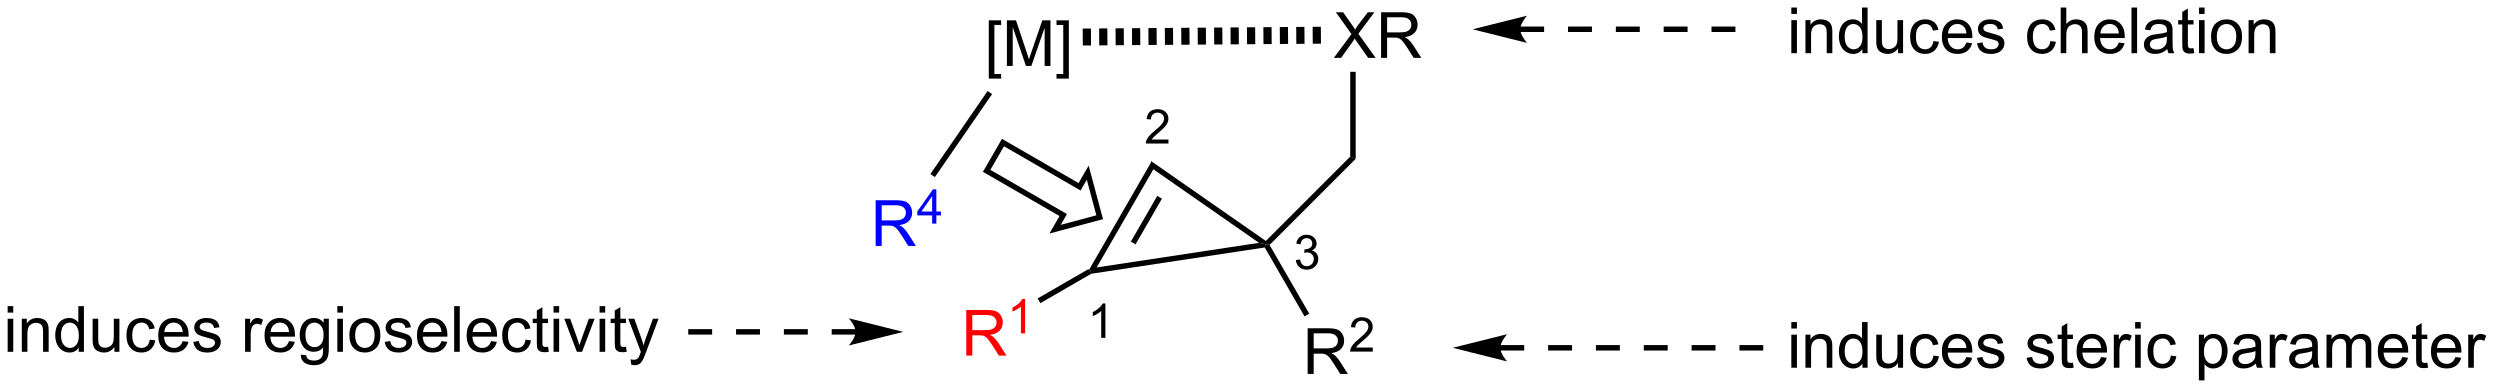 <?xml version="1.0" encoding="UTF-8"?>
<!DOCTYPE svg PUBLIC '-//W3C//DTD SVG 1.0//EN'
          'http://www.w3.org/TR/2001/REC-SVG-20010904/DTD/svg10.dtd'>
<svg stroke-dasharray="none" shape-rendering="auto" xmlns="http://www.w3.org/2000/svg" font-family="'Dialog'" text-rendering="auto" width="430" fill-opacity="1" color-interpolation="auto" color-rendering="auto" preserveAspectRatio="xMidYMid meet" font-size="12px" viewBox="0 0 430 67" fill="black" xmlns:xlink="http://www.w3.org/1999/xlink" stroke="black" image-rendering="auto" stroke-miterlimit="10" stroke-linecap="square" stroke-linejoin="miter" font-style="normal" stroke-width="1" height="67" stroke-dashoffset="0" font-weight="normal" stroke-opacity="1"
><!--Generated by the Batik Graphics2D SVG Generator--><defs id="genericDefs"
  /><g
  ><defs id="defs1"
    ><clipPath clipPathUnits="userSpaceOnUse" id="clipPath1"
      ><path d="M1.731 2.7 L323.567 2.7 L323.567 52.816 L1.731 52.816 L1.731 2.7 Z"
      /></clipPath
      ><clipPath clipPathUnits="userSpaceOnUse" id="clipPath2"
      ><path d="M33.795 81.713 L33.795 130.435 L346.683 130.435 L346.683 81.713 Z"
      /></clipPath
    ></defs
    ><g transform="scale(1.333,1.333) translate(-1.731,-2.7) matrix(1.029,0,0,1.029,-33.031,-81.35)"
    ><path d="M171.25 115.312 L170.6 115.756 L170.35 115.506 L178.189 101.928 L178.409 102.913 ZM176.176 112.323 L179.487 106.59 L178.895 106.248 L175.585 111.982 Z" stroke="none" clip-path="url(#clipPath2)"
    /></g
    ><g transform="matrix(1.371,0,0,1.371,-46.349,-112.066)"
    ><path d="M170.714 116.084 L170.6 115.756 L171.25 115.312 L191.756 112.205 L192.654 112.415 L192.475 112.787 Z" stroke="none" clip-path="url(#clipPath2)"
    /></g
    ><g transform="matrix(1.371,0,0,1.371,-46.349,-112.066)"
    ><path d="M178.409 102.913 L178.189 101.928 L192.615 111.971 L192.654 112.415 L191.756 112.205 Z" stroke="none" clip-path="url(#clipPath2)"
    /></g
    ><g transform="matrix(1.371,0,0,1.371,-46.349,-112.066)"
    ><path d="M197.859 128.65 L197.859 122.924 L200.398 122.924 Q201.164 122.924 201.562 123.077 Q201.96 123.231 202.197 123.622 Q202.437 124.012 202.437 124.486 Q202.437 125.096 202.041 125.515 Q201.648 125.931 200.822 126.043 Q201.125 126.189 201.281 126.33 Q201.612 126.635 201.908 127.09 L202.906 128.65 L201.953 128.65 L201.195 127.457 Q200.862 126.942 200.645 126.668 Q200.432 126.395 200.263 126.286 Q200.093 126.176 199.916 126.135 Q199.789 126.106 199.494 126.106 L198.617 126.106 L198.617 128.65 L197.859 128.65 ZM198.617 125.45 L200.244 125.45 Q200.765 125.45 201.057 125.343 Q201.351 125.236 201.502 124.999 Q201.656 124.762 201.656 124.486 Q201.656 124.08 201.359 123.82 Q201.065 123.556 200.429 123.556 L198.617 123.556 L198.617 125.45 Z" stroke="none" clip-path="url(#clipPath2)"
    /></g
    ><g transform="matrix(1.371,0,0,1.371,-46.349,-112.066)"
    ><path d="M206.028 125.342 L206.028 125.85 L203.188 125.85 Q203.182 125.659 203.25 125.483 Q203.358 125.194 203.596 124.913 Q203.836 124.631 204.287 124.262 Q204.987 123.688 205.233 123.352 Q205.479 123.016 205.479 122.717 Q205.479 122.405 205.254 122.19 Q205.031 121.973 204.67 121.973 Q204.289 121.973 204.061 122.202 Q203.832 122.43 203.83 122.835 L203.287 122.78 Q203.344 122.172 203.707 121.856 Q204.071 121.538 204.682 121.538 Q205.301 121.538 205.66 121.881 Q206.022 122.223 206.022 122.729 Q206.022 122.987 205.916 123.237 Q205.811 123.485 205.565 123.76 Q205.321 124.036 204.752 124.516 Q204.278 124.915 204.143 125.057 Q204.008 125.2 203.92 125.342 L206.028 125.342 Z" stroke="none" clip-path="url(#clipPath2)"
    /></g
    ><g transform="matrix(1.371,0,0,1.371,-46.349,-112.066)"
    ><path d="M192.475 112.787 L192.654 112.415 L193.081 112.471 L198.058 121.092 L197.467 121.433 Z" stroke="none" clip-path="url(#clipPath2)"
    /></g
    ><g transform="matrix(1.371,0,0,1.371,-46.349,-112.066)"
    ><path d="M193.081 112.471 L192.654 112.415 L192.615 111.971 L203.202 101.385 L203.884 101.668 Z" stroke="none" clip-path="url(#clipPath2)"
    /></g
    ><g transform="matrix(1.371,0,0,1.371,-46.349,-112.066)"
    ><path d="M201.142 89.003 L203.355 86.018 L201.402 83.276 L202.306 83.276 L203.345 84.745 Q203.668 85.201 203.806 85.448 Q203.996 85.135 204.259 84.794 L205.41 83.276 L206.236 83.276 L204.223 85.974 L206.392 89.003 L205.454 89.003 L204.012 86.958 Q203.892 86.784 203.762 86.576 Q203.571 86.888 203.488 87.005 L202.051 89.003 L201.142 89.003 ZM207.071 89.003 L207.071 83.276 L209.611 83.276 Q210.376 83.276 210.775 83.43 Q211.173 83.583 211.41 83.974 Q211.65 84.365 211.65 84.838 Q211.65 85.448 211.254 85.867 Q210.861 86.284 210.035 86.396 Q210.337 86.542 210.493 86.682 Q210.824 86.987 211.121 87.443 L212.118 89.003 L211.165 89.003 L210.407 87.81 Q210.074 87.294 209.858 87.021 Q209.644 86.747 209.475 86.638 Q209.306 86.529 209.129 86.487 Q209.001 86.458 208.707 86.458 L207.829 86.458 L207.829 89.003 L207.071 89.003 ZM207.829 85.802 L209.457 85.802 Q209.978 85.802 210.269 85.695 Q210.564 85.588 210.715 85.352 Q210.868 85.115 210.868 84.838 Q210.868 84.432 210.571 84.172 Q210.277 83.909 209.642 83.909 L207.829 83.909 L207.829 85.802 Z" stroke="none" clip-path="url(#clipPath2)"
    /></g
    ><g transform="matrix(1.371,0,0,1.371,-46.349,-112.066)"
    ><path d="M203.884 101.668 L203.202 101.385 L203.202 90.747 L203.884 90.747 Z" stroke="none" clip-path="url(#clipPath2)"
    /></g
    ><g fill="red" transform="matrix(1.371,0,0,1.371,-46.349,-112.066)" stroke="red"
    ><path d="M155.031 126.356 L155.031 120.629 L157.57 120.629 Q158.335 120.629 158.734 120.783 Q159.132 120.936 159.369 121.327 Q159.609 121.718 159.609 122.192 Q159.609 122.801 159.213 123.22 Q158.82 123.637 157.994 123.749 Q158.296 123.895 158.453 124.035 Q158.783 124.34 159.08 124.796 L160.078 126.356 L159.125 126.356 L158.367 125.163 Q158.033 124.647 157.817 124.374 Q157.604 124.1 157.435 123.991 Q157.265 123.882 157.088 123.84 Q156.96 123.811 156.666 123.811 L155.789 123.811 L155.789 126.356 L155.031 126.356 ZM155.789 123.155 L157.416 123.155 Q157.937 123.155 158.229 123.048 Q158.523 122.942 158.674 122.705 Q158.828 122.468 158.828 122.192 Q158.828 121.785 158.531 121.525 Q158.237 121.262 157.601 121.262 L155.789 121.262 L155.789 123.155 Z" stroke="none" clip-path="url(#clipPath2)"
    /></g
    ><g fill="red" transform="matrix(1.371,0,0,1.371,-46.349,-112.066)" stroke="red"
    ><path d="M162.414 123.556 L161.887 123.556 L161.887 120.194 Q161.696 120.376 161.387 120.558 Q161.078 120.739 160.832 120.831 L160.832 120.321 Q161.274 120.112 161.604 119.817 Q161.936 119.52 162.075 119.243 L162.414 119.243 L162.414 123.556 Z" stroke="none" clip-path="url(#clipPath2)"
    /></g
    ><g transform="matrix(1.371,0,0,1.371,-46.349,-112.066)"
    ><path d="M170.35 115.506 L170.6 115.756 L170.714 116.084 L164.328 119.772 L163.986 119.18 Z" stroke="none" clip-path="url(#clipPath2)"
    /></g
    ><g transform="matrix(1.371,0,0,1.371,-46.349,-112.066)"
    ><path d="M157.855 91.605 L157.855 84.287 L159.405 84.287 L159.405 84.868 L158.558 84.868 L158.558 91.021 L159.405 91.021 L159.405 91.605 L157.855 91.605 ZM160.127 90.013 L160.127 84.287 L161.268 84.287 L162.625 88.342 Q162.812 88.907 162.898 89.188 Q162.995 88.876 163.203 88.271 L164.573 84.287 L165.594 84.287 L165.594 90.013 L164.862 90.013 L164.862 85.219 L163.198 90.013 L162.515 90.013 L160.859 85.138 L160.859 90.013 L160.127 90.013 ZM167.901 91.605 L166.351 91.605 L166.351 91.021 L167.198 91.021 L167.198 84.868 L166.351 84.868 L166.351 84.287 L167.901 84.287 L167.901 91.605 Z" stroke="none" clip-path="url(#clipPath2)"
    /></g
    ><g transform="matrix(1.371,0,0,1.371,-46.349,-112.066)"
    ><path d="M199.53 87.22 L198.5 87.228 L198.483 85.104 L199.514 85.096 ZM197.47 87.236 L196.439 87.244 L196.423 85.12 L197.453 85.112 ZM195.409 87.252 L194.379 87.26 L194.363 85.136 L195.393 85.128 ZM193.349 87.267 L192.318 87.275 L192.302 85.151 L193.332 85.144 ZM191.288 87.283 L190.258 87.291 L190.242 85.167 L191.272 85.159 ZM189.228 87.299 L188.197 87.307 L188.181 85.183 L189.212 85.175 ZM187.167 87.315 L186.137 87.323 L186.121 85.199 L187.151 85.191 ZM185.107 87.33 L184.077 87.338 L184.06 85.214 L185.091 85.207 ZM183.047 87.346 L182.016 87.354 L182 85.23 L183.03 85.222 ZM180.986 87.362 L179.956 87.37 L179.94 85.246 L180.97 85.238 ZM178.926 87.378 L177.895 87.385 L177.879 85.262 L178.909 85.254 ZM176.865 87.393 L175.835 87.401 L175.819 85.277 L176.849 85.269 ZM174.805 87.409 L173.774 87.417 L173.758 85.293 L174.788 85.285 ZM172.744 87.425 L171.714 87.433 L171.698 85.309 L172.728 85.301 ZM170.684 87.441 L169.654 87.448 L169.637 85.325 L170.668 85.317 Z" stroke="none" clip-path="url(#clipPath2)"
    /></g
    ><g fill="blue" transform="matrix(1.371,0,0,1.371,-46.349,-112.066)" stroke="blue"
    ><path d="M143.663 112.59 L143.663 106.864 L146.202 106.864 Q146.967 106.864 147.366 107.017 Q147.764 107.171 148.001 107.561 Q148.241 107.952 148.241 108.426 Q148.241 109.035 147.845 109.455 Q147.452 109.871 146.626 109.983 Q146.928 110.129 147.084 110.27 Q147.415 110.575 147.712 111.03 L148.709 112.59 L147.756 112.59 L146.999 111.397 Q146.665 110.882 146.449 110.608 Q146.236 110.335 146.066 110.225 Q145.897 110.116 145.72 110.075 Q145.592 110.046 145.298 110.046 L144.42 110.046 L144.42 112.59 L143.663 112.59 ZM144.42 109.39 L146.048 109.39 Q146.569 109.39 146.861 109.283 Q147.155 109.176 147.306 108.939 Q147.459 108.702 147.459 108.426 Q147.459 108.02 147.163 107.759 Q146.868 107.496 146.233 107.496 L144.42 107.496 L144.42 109.39 Z" stroke="none" clip-path="url(#clipPath2)"
    /></g
    ><g fill="blue" transform="matrix(1.371,0,0,1.371,-46.349,-112.066)" stroke="blue"
    ><path d="M150.749 109.79 L150.749 108.761 L148.886 108.761 L148.886 108.278 L150.847 105.495 L151.277 105.495 L151.277 108.278 L151.857 108.278 L151.857 108.761 L151.277 108.761 L151.277 109.79 L150.749 109.79 ZM150.749 108.278 L150.749 106.341 L149.405 108.278 L150.749 108.278 Z" stroke="none" clip-path="url(#clipPath2)"
    /></g
    ><g transform="matrix(1.371,0,0,1.371,-46.349,-112.066)"
    ><path d="M157.709 93.158 L158.271 93.546 L151.092 103.958 L150.53 103.57 Z" stroke="none" clip-path="url(#clipPath2)"
    /></g
    ><g stroke-linecap="butt" stroke-width="0.683" transform="matrix(1.371,0,0,1.371,-46.349,-112.066)"
    ><path fill="none" d="M159.636 99.625 L157.588 103.172 L167.196 108.72 L166.172 110.494 L171.768 108.994 L170.269 103.399 L169.244 105.173 Z" clip-path="url(#clipPath2)"
    /></g
    ><g transform="matrix(1.371,0,0,1.371,-46.349,-112.066)"
    ><path d="M230.525 85.756 L233.525 85.756 L233.525 85.073 L230.525 85.073 L230.525 85.756 ZM236.525 85.756 L239.525 85.756 L239.525 85.073 L236.525 85.073 L236.525 85.756 ZM242.525 85.756 L245.525 85.756 L245.525 85.073 L242.525 85.073 L242.525 85.756 ZM248.525 85.756 L251.525 85.756 L251.525 85.073 L248.525 85.073 L248.525 85.756 ZM224.525 85.756 L227.525 85.756 L227.525 85.073 L224.525 85.073 L224.525 85.756 ZM218.552 85.415 L225.378 87.121 C225.378 87.121 224.525 86.161 224.525 85.415 C224.525 84.668 225.378 83.708 225.378 83.708 Z" stroke="none" clip-path="url(#clipPath2)"
    /></g
    ><g transform="matrix(1.371,0,0,1.371,-46.349,-112.066)"
    ><path d="M228.028 125.716 L231.028 125.716 L231.028 125.033 L228.028 125.033 L228.028 125.716 ZM234.028 125.716 L237.028 125.716 L237.028 125.033 L234.028 125.033 L234.028 125.716 ZM240.028 125.716 L243.028 125.716 L243.028 125.033 L240.028 125.033 L240.028 125.716 ZM246.028 125.716 L249.028 125.716 L249.028 125.033 L246.028 125.033 L246.028 125.716 ZM252.028 125.716 L255.015 125.716 L255.015 125.033 L252.028 125.033 L252.028 125.716 ZM222.028 125.716 L225.028 125.716 L225.028 125.033 L222.028 125.033 L222.028 125.716 ZM216.054 125.374 L222.881 127.081 C222.881 127.081 222.028 126.121 222.028 125.374 C222.028 124.628 222.881 123.668 222.881 123.668 Z" stroke="none" clip-path="url(#clipPath2)"
    /></g
    ><g transform="matrix(1.371,0,0,1.371,-46.349,-112.066)"
    ><path d="M135.149 123.035 L132.149 123.035 L132.149 123.718 L135.149 123.718 L135.149 123.035 ZM129.149 123.035 L126.149 123.035 L126.149 123.718 L129.149 123.718 L129.149 123.035 ZM123.149 123.035 L120.149 123.035 L120.149 123.718 L123.149 123.718 L123.149 123.035 ZM141.149 123.035 L138.149 123.035 L138.149 123.718 L141.149 123.718 L141.149 123.035 ZM147.123 123.376 L140.296 121.67 C140.296 121.67 141.149 122.63 141.149 123.376 C141.149 124.123 140.296 125.083 140.296 125.083 Z" stroke="none" clip-path="url(#clipPath2)"
    /></g
    ><g transform="matrix(1.371,0,0,1.371,-46.349,-112.066)"
    ><path d="M258.539 83.492 L258.539 82.685 L259.242 82.685 L259.242 83.492 L258.539 83.492 ZM258.539 88.412 L258.539 84.263 L259.242 84.263 L259.242 88.412 L258.539 88.412 ZM260.313 88.412 L260.313 84.263 L260.946 84.263 L260.946 84.852 Q261.402 84.169 262.267 84.169 Q262.642 84.169 262.954 84.305 Q263.269 84.438 263.425 84.656 Q263.582 84.875 263.644 85.177 Q263.683 85.372 263.683 85.859 L263.683 88.412 L262.98 88.412 L262.98 85.888 Q262.98 85.458 262.897 85.245 Q262.816 85.031 262.608 84.906 Q262.399 84.779 262.118 84.779 Q261.668 84.779 261.342 85.065 Q261.017 85.349 261.017 86.146 L261.017 88.412 L260.313 88.412 ZM267.453 88.412 L267.453 87.888 Q267.06 88.505 266.294 88.505 Q265.797 88.505 265.38 88.232 Q264.966 87.958 264.737 87.469 Q264.507 86.977 264.507 86.341 Q264.507 85.719 264.713 85.214 Q264.922 84.708 265.336 84.44 Q265.75 84.169 266.263 84.169 Q266.638 84.169 266.929 84.328 Q267.224 84.484 267.406 84.74 L267.406 82.685 L268.106 82.685 L268.106 88.412 L267.453 88.412 ZM265.231 86.341 Q265.231 87.138 265.567 87.534 Q265.903 87.927 266.359 87.927 Q266.82 87.927 267.143 87.549 Q267.466 87.172 267.466 86.398 Q267.466 85.547 267.138 85.148 Q266.81 84.75 266.328 84.75 Q265.859 84.75 265.544 85.133 Q265.231 85.516 265.231 86.341 ZM271.931 88.412 L271.931 87.802 Q271.446 88.505 270.613 88.505 Q270.246 88.505 269.928 88.365 Q269.61 88.224 269.454 88.01 Q269.3 87.797 269.238 87.49 Q269.196 87.281 269.196 86.833 L269.196 84.263 L269.899 84.263 L269.899 86.562 Q269.899 87.115 269.941 87.305 Q270.009 87.583 270.222 87.742 Q270.438 87.898 270.754 87.898 Q271.071 87.898 271.347 87.737 Q271.626 87.576 271.741 87.297 Q271.855 87.016 271.855 86.484 L271.855 84.263 L272.558 84.263 L272.558 88.412 L271.931 88.412 ZM276.367 86.891 L277.06 86.982 Q276.945 87.695 276.479 88.102 Q276.013 88.505 275.333 88.505 Q274.481 88.505 273.963 87.948 Q273.445 87.391 273.445 86.352 Q273.445 85.68 273.666 85.177 Q273.89 84.672 274.346 84.422 Q274.802 84.169 275.336 84.169 Q276.013 84.169 276.442 84.51 Q276.872 84.852 276.992 85.482 L276.31 85.586 Q276.211 85.169 275.963 84.958 Q275.716 84.747 275.364 84.747 Q274.833 84.747 274.5 85.128 Q274.169 85.508 274.169 86.333 Q274.169 87.169 274.489 87.549 Q274.81 87.927 275.325 87.927 Q275.739 87.927 276.015 87.674 Q276.294 87.419 276.367 86.891 ZM280.5 87.076 L281.226 87.164 Q281.054 87.802 280.588 88.154 Q280.125 88.505 279.403 88.505 Q278.492 88.505 277.958 87.945 Q277.427 87.383 277.427 86.372 Q277.427 85.326 277.966 84.747 Q278.505 84.169 279.364 84.169 Q280.195 84.169 280.721 84.737 Q281.25 85.302 281.25 86.328 Q281.25 86.391 281.247 86.516 L278.153 86.516 Q278.192 87.201 278.539 87.565 Q278.888 87.927 279.406 87.927 Q279.794 87.927 280.067 87.724 Q280.341 87.521 280.5 87.076 ZM278.192 85.938 L280.507 85.938 Q280.461 85.414 280.242 85.154 Q279.906 84.747 279.372 84.747 Q278.888 84.747 278.557 85.073 Q278.226 85.396 278.192 85.938 ZM281.829 87.172 L282.524 87.062 Q282.582 87.482 282.85 87.706 Q283.118 87.927 283.597 87.927 Q284.082 87.927 284.316 87.729 Q284.55 87.531 284.55 87.266 Q284.55 87.029 284.345 86.891 Q284.199 86.797 283.626 86.654 Q282.853 86.458 282.553 86.315 Q282.254 86.172 282.1 85.922 Q281.946 85.669 281.946 85.365 Q281.946 85.086 282.071 84.852 Q282.199 84.615 282.418 84.458 Q282.582 84.336 282.866 84.253 Q283.149 84.169 283.472 84.169 Q283.962 84.169 284.329 84.31 Q284.699 84.451 284.873 84.69 Q285.05 84.93 285.118 85.333 L284.431 85.427 Q284.384 85.107 284.157 84.927 Q283.933 84.747 283.524 84.747 Q283.04 84.747 282.832 84.909 Q282.626 85.068 282.626 85.281 Q282.626 85.419 282.712 85.529 Q282.798 85.641 282.98 85.716 Q283.087 85.755 283.603 85.896 Q284.347 86.094 284.642 86.221 Q284.938 86.349 285.105 86.591 Q285.274 86.833 285.274 87.193 Q285.274 87.544 285.069 87.854 Q284.863 88.164 284.475 88.336 Q284.089 88.505 283.603 88.505 Q282.793 88.505 282.368 88.169 Q281.946 87.833 281.829 87.172 ZM291.039 86.891 L291.731 86.982 Q291.617 87.695 291.151 88.102 Q290.685 88.505 290.005 88.505 Q289.153 88.505 288.635 87.948 Q288.117 87.391 288.117 86.352 Q288.117 85.68 288.338 85.177 Q288.562 84.672 289.018 84.422 Q289.474 84.169 290.007 84.169 Q290.685 84.169 291.114 84.51 Q291.544 84.852 291.664 85.482 L290.981 85.586 Q290.882 85.169 290.635 84.958 Q290.388 84.747 290.036 84.747 Q289.505 84.747 289.172 85.128 Q288.841 85.508 288.841 86.333 Q288.841 87.169 289.161 87.549 Q289.481 87.927 289.997 87.927 Q290.411 87.927 290.687 87.674 Q290.966 87.419 291.039 86.891 ZM292.333 88.412 L292.333 82.685 L293.036 82.685 L293.036 84.74 Q293.528 84.169 294.278 84.169 Q294.739 84.169 295.078 84.352 Q295.419 84.531 295.565 84.852 Q295.711 85.172 295.711 85.781 L295.711 88.412 L295.007 88.412 L295.007 85.781 Q295.007 85.255 294.778 85.016 Q294.552 84.773 294.132 84.773 Q293.82 84.773 293.544 84.938 Q293.271 85.099 293.153 85.378 Q293.036 85.654 293.036 86.141 L293.036 88.412 L292.333 88.412 ZM299.621 87.076 L300.347 87.164 Q300.175 87.802 299.709 88.154 Q299.246 88.505 298.524 88.505 Q297.613 88.505 297.079 87.945 Q296.548 87.383 296.548 86.372 Q296.548 85.326 297.087 84.747 Q297.626 84.169 298.485 84.169 Q299.316 84.169 299.842 84.737 Q300.371 85.302 300.371 86.328 Q300.371 86.391 300.368 86.516 L297.274 86.516 Q297.313 87.201 297.66 87.565 Q298.009 87.927 298.527 87.927 Q298.915 87.927 299.188 87.724 Q299.462 87.521 299.621 87.076 ZM297.313 85.938 L299.629 85.938 Q299.582 85.414 299.363 85.154 Q299.027 84.747 298.493 84.747 Q298.009 84.747 297.678 85.073 Q297.347 85.396 297.313 85.938 ZM301.216 88.412 L301.216 82.685 L301.919 82.685 L301.919 88.412 L301.216 88.412 ZM305.714 87.898 Q305.324 88.232 304.962 88.37 Q304.603 88.505 304.188 88.505 Q303.504 88.505 303.136 88.172 Q302.769 87.836 302.769 87.318 Q302.769 87.013 302.907 86.76 Q303.048 86.508 303.272 86.357 Q303.496 86.203 303.777 86.125 Q303.985 86.07 304.402 86.021 Q305.254 85.919 305.657 85.779 Q305.66 85.633 305.66 85.594 Q305.66 85.164 305.462 84.99 Q305.191 84.75 304.66 84.75 Q304.165 84.75 303.928 84.924 Q303.691 85.099 303.579 85.539 L302.892 85.445 Q302.985 85.005 303.199 84.734 Q303.415 84.461 303.821 84.315 Q304.228 84.169 304.761 84.169 Q305.293 84.169 305.623 84.294 Q305.957 84.419 306.113 84.609 Q306.269 84.797 306.332 85.086 Q306.368 85.266 306.368 85.734 L306.368 86.672 Q306.368 87.654 306.412 87.914 Q306.457 88.172 306.589 88.412 L305.855 88.412 Q305.746 88.193 305.714 87.898 ZM305.657 86.328 Q305.274 86.484 304.509 86.594 Q304.074 86.656 303.894 86.734 Q303.714 86.812 303.616 86.964 Q303.519 87.115 303.519 87.297 Q303.519 87.578 303.733 87.766 Q303.946 87.953 304.355 87.953 Q304.761 87.953 305.077 87.776 Q305.394 87.599 305.543 87.289 Q305.657 87.052 305.657 86.586 L305.657 86.328 ZM308.992 87.781 L309.093 88.404 Q308.797 88.466 308.562 88.466 Q308.179 88.466 307.968 88.346 Q307.757 88.224 307.672 88.026 Q307.586 87.828 307.586 87.195 L307.586 84.81 L307.07 84.81 L307.07 84.263 L307.586 84.263 L307.586 83.234 L308.286 82.812 L308.286 84.263 L308.992 84.263 L308.992 84.81 L308.286 84.81 L308.286 87.234 Q308.286 87.537 308.323 87.622 Q308.359 87.708 308.442 87.76 Q308.528 87.81 308.685 87.81 Q308.802 87.81 308.992 87.781 ZM309.683 83.492 L309.683 82.685 L310.386 82.685 L310.386 83.492 L309.683 83.492 ZM309.683 88.412 L309.683 84.263 L310.386 84.263 L310.386 88.412 L309.683 88.412 ZM311.195 86.336 Q311.195 85.185 311.836 84.63 Q312.372 84.169 313.14 84.169 Q313.997 84.169 314.539 84.729 Q315.083 85.289 315.083 86.279 Q315.083 87.078 314.841 87.539 Q314.601 87.997 314.143 88.253 Q313.685 88.505 313.14 88.505 Q312.271 88.505 311.731 87.948 Q311.195 87.388 311.195 86.336 ZM311.919 86.336 Q311.919 87.133 312.265 87.531 Q312.614 87.927 313.14 87.927 Q313.664 87.927 314.01 87.529 Q314.359 87.13 314.359 86.312 Q314.359 85.544 314.01 85.148 Q313.661 84.75 313.14 84.75 Q312.614 84.75 312.265 85.146 Q311.919 85.539 311.919 86.336 ZM315.907 88.412 L315.907 84.263 L316.54 84.263 L316.54 84.852 Q316.996 84.169 317.86 84.169 Q318.235 84.169 318.548 84.305 Q318.863 84.438 319.019 84.656 Q319.175 84.875 319.238 85.177 Q319.277 85.372 319.277 85.859 L319.277 88.412 L318.574 88.412 L318.574 85.888 Q318.574 85.458 318.491 85.245 Q318.41 85.031 318.202 84.906 Q317.993 84.779 317.712 84.779 Q317.261 84.779 316.936 85.065 Q316.61 85.349 316.61 86.146 L316.61 88.412 L315.907 88.412 Z" stroke="none" clip-path="url(#clipPath2)"
    /></g
    ><g transform="matrix(1.371,0,0,1.371,-46.349,-112.066)"
    ><path d="M258.539 122.953 L258.539 122.145 L259.242 122.145 L259.242 122.953 L258.539 122.953 ZM258.539 127.872 L258.539 123.724 L259.242 123.724 L259.242 127.872 L258.539 127.872 ZM260.313 127.872 L260.313 123.724 L260.946 123.724 L260.946 124.312 Q261.402 123.63 262.267 123.63 Q262.642 123.63 262.954 123.765 Q263.269 123.898 263.425 124.117 Q263.582 124.335 263.644 124.638 Q263.683 124.833 263.683 125.32 L263.683 127.872 L262.98 127.872 L262.98 125.349 Q262.98 124.919 262.897 124.705 Q262.816 124.492 262.608 124.367 Q262.399 124.239 262.118 124.239 Q261.668 124.239 261.342 124.526 Q261.017 124.809 261.017 125.606 L261.017 127.872 L260.313 127.872 ZM267.453 127.872 L267.453 127.349 Q267.06 127.966 266.294 127.966 Q265.797 127.966 265.38 127.692 Q264.966 127.419 264.737 126.929 Q264.507 126.437 264.507 125.802 Q264.507 125.179 264.713 124.674 Q264.922 124.169 265.336 123.901 Q265.75 123.63 266.263 123.63 Q266.638 123.63 266.929 123.789 Q267.224 123.945 267.406 124.2 L267.406 122.145 L268.106 122.145 L268.106 127.872 L267.453 127.872 ZM265.231 125.802 Q265.231 126.599 265.567 126.994 Q265.903 127.388 266.359 127.388 Q266.82 127.388 267.143 127.01 Q267.466 126.632 267.466 125.859 Q267.466 125.007 267.138 124.609 Q266.81 124.21 266.328 124.21 Q265.859 124.21 265.544 124.593 Q265.231 124.976 265.231 125.802 ZM271.931 127.872 L271.931 127.263 Q271.446 127.966 270.613 127.966 Q270.246 127.966 269.928 127.825 Q269.61 127.684 269.454 127.471 Q269.3 127.257 269.238 126.95 Q269.196 126.742 269.196 126.294 L269.196 123.724 L269.899 123.724 L269.899 126.023 Q269.899 126.575 269.941 126.765 Q270.009 127.044 270.222 127.203 Q270.438 127.359 270.754 127.359 Q271.071 127.359 271.347 127.198 Q271.626 127.036 271.741 126.757 Q271.855 126.476 271.855 125.945 L271.855 123.724 L272.558 123.724 L272.558 127.872 L271.931 127.872 ZM276.367 126.351 L277.06 126.442 Q276.945 127.156 276.479 127.562 Q276.013 127.966 275.333 127.966 Q274.481 127.966 273.963 127.409 Q273.445 126.851 273.445 125.812 Q273.445 125.14 273.666 124.638 Q273.89 124.132 274.346 123.882 Q274.802 123.63 275.336 123.63 Q276.013 123.63 276.442 123.971 Q276.872 124.312 276.992 124.942 L276.31 125.046 Q276.211 124.63 275.963 124.419 Q275.716 124.208 275.364 124.208 Q274.833 124.208 274.5 124.588 Q274.169 124.968 274.169 125.794 Q274.169 126.63 274.489 127.01 Q274.81 127.388 275.325 127.388 Q275.739 127.388 276.015 127.135 Q276.294 126.88 276.367 126.351 ZM280.5 126.536 L281.226 126.625 Q281.054 127.263 280.588 127.614 Q280.125 127.966 279.403 127.966 Q278.492 127.966 277.958 127.406 Q277.427 126.843 277.427 125.833 Q277.427 124.786 277.966 124.208 Q278.505 123.63 279.364 123.63 Q280.195 123.63 280.721 124.198 Q281.25 124.763 281.25 125.789 Q281.25 125.851 281.247 125.976 L278.153 125.976 Q278.192 126.661 278.539 127.026 Q278.888 127.388 279.406 127.388 Q279.794 127.388 280.067 127.184 Q280.341 126.981 280.5 126.536 ZM278.192 125.398 L280.507 125.398 Q280.461 124.875 280.242 124.614 Q279.906 124.208 279.372 124.208 Q278.888 124.208 278.557 124.534 Q278.226 124.856 278.192 125.398 ZM281.829 126.632 L282.524 126.523 Q282.582 126.942 282.85 127.166 Q283.118 127.388 283.597 127.388 Q284.082 127.388 284.316 127.19 Q284.55 126.992 284.55 126.726 Q284.55 126.489 284.345 126.351 Q284.199 126.257 283.626 126.114 Q282.853 125.919 282.553 125.776 Q282.254 125.632 282.1 125.382 Q281.946 125.13 281.946 124.825 Q281.946 124.546 282.071 124.312 Q282.199 124.075 282.418 123.919 Q282.582 123.796 282.866 123.713 Q283.149 123.63 283.472 123.63 Q283.962 123.63 284.329 123.77 Q284.699 123.911 284.873 124.151 Q285.05 124.39 285.118 124.794 L284.431 124.888 Q284.384 124.567 284.157 124.388 Q283.933 124.208 283.524 124.208 Q283.04 124.208 282.832 124.369 Q282.626 124.528 282.626 124.742 Q282.626 124.88 282.712 124.989 Q282.798 125.101 282.98 125.177 Q283.087 125.216 283.603 125.356 Q284.347 125.554 284.642 125.682 Q284.938 125.809 285.105 126.052 Q285.274 126.294 285.274 126.653 Q285.274 127.005 285.069 127.315 Q284.863 127.625 284.475 127.796 Q284.089 127.966 283.603 127.966 Q282.793 127.966 282.368 127.63 Q281.946 127.294 281.829 126.632 ZM288.052 126.632 L288.747 126.523 Q288.804 126.942 289.073 127.166 Q289.341 127.388 289.82 127.388 Q290.304 127.388 290.539 127.19 Q290.773 126.992 290.773 126.726 Q290.773 126.489 290.567 126.351 Q290.422 126.257 289.849 126.114 Q289.075 125.919 288.776 125.776 Q288.476 125.632 288.323 125.382 Q288.169 125.13 288.169 124.825 Q288.169 124.546 288.294 124.312 Q288.422 124.075 288.64 123.919 Q288.804 123.796 289.088 123.713 Q289.372 123.63 289.695 123.63 Q290.185 123.63 290.552 123.77 Q290.922 123.911 291.096 124.151 Q291.273 124.39 291.341 124.794 L290.653 124.888 Q290.606 124.567 290.38 124.388 Q290.156 124.208 289.747 124.208 Q289.263 124.208 289.054 124.369 Q288.849 124.528 288.849 124.742 Q288.849 124.88 288.935 124.989 Q289.021 125.101 289.203 125.177 Q289.31 125.216 289.825 125.356 Q290.57 125.554 290.864 125.682 Q291.161 125.809 291.328 126.052 Q291.497 126.294 291.497 126.653 Q291.497 127.005 291.291 127.315 Q291.086 127.625 290.698 127.796 Q290.312 127.966 289.825 127.966 Q289.015 127.966 288.591 127.63 Q288.169 127.294 288.052 126.632 ZM293.867 127.242 L293.968 127.864 Q293.672 127.927 293.437 127.927 Q293.054 127.927 292.843 127.807 Q292.632 127.684 292.547 127.487 Q292.461 127.289 292.461 126.656 L292.461 124.27 L291.945 124.27 L291.945 123.724 L292.461 123.724 L292.461 122.695 L293.161 122.273 L293.161 123.724 L293.867 123.724 L293.867 124.27 L293.161 124.27 L293.161 126.695 Q293.161 126.997 293.198 127.083 Q293.234 127.169 293.317 127.221 Q293.403 127.27 293.56 127.27 Q293.677 127.27 293.867 127.242 ZM297.394 126.536 L298.121 126.625 Q297.949 127.263 297.483 127.614 Q297.019 127.966 296.298 127.966 Q295.386 127.966 294.853 127.406 Q294.321 126.843 294.321 125.833 Q294.321 124.786 294.86 124.208 Q295.399 123.63 296.259 123.63 Q297.089 123.63 297.616 124.198 Q298.144 124.763 298.144 125.789 Q298.144 125.851 298.142 125.976 L295.048 125.976 Q295.087 126.661 295.433 127.026 Q295.782 127.388 296.3 127.388 Q296.688 127.388 296.962 127.184 Q297.235 126.981 297.394 126.536 ZM295.087 125.398 L297.402 125.398 Q297.355 124.875 297.136 124.614 Q296.8 124.208 296.267 124.208 Q295.782 124.208 295.452 124.534 Q295.121 124.856 295.087 125.398 ZM298.997 127.872 L298.997 123.724 L299.63 123.724 L299.63 124.351 Q299.872 123.911 300.075 123.77 Q300.281 123.63 300.528 123.63 Q300.882 123.63 301.25 123.856 L301.007 124.507 Q300.75 124.356 300.492 124.356 Q300.263 124.356 300.078 124.494 Q299.896 124.632 299.817 124.88 Q299.7 125.255 299.7 125.7 L299.7 127.872 L298.997 127.872 ZM301.672 122.953 L301.672 122.145 L302.375 122.145 L302.375 122.953 L301.672 122.953 ZM301.672 127.872 L301.672 123.724 L302.375 123.724 L302.375 127.872 L301.672 127.872 ZM306.152 126.351 L306.845 126.442 Q306.73 127.156 306.264 127.562 Q305.798 127.966 305.118 127.966 Q304.267 127.966 303.748 127.409 Q303.23 126.851 303.23 125.812 Q303.23 125.14 303.452 124.638 Q303.675 124.132 304.131 123.882 Q304.587 123.63 305.121 123.63 Q305.798 123.63 306.228 123.971 Q306.657 124.312 306.777 124.942 L306.095 125.046 Q305.996 124.63 305.748 124.419 Q305.501 124.208 305.149 124.208 Q304.618 124.208 304.285 124.588 Q303.954 124.968 303.954 125.794 Q303.954 126.63 304.274 127.01 Q304.595 127.388 305.11 127.388 Q305.524 127.388 305.8 127.135 Q306.079 126.88 306.152 126.351 ZM309.669 129.463 L309.669 123.724 L310.31 123.724 L310.31 124.263 Q310.536 123.945 310.82 123.789 Q311.106 123.63 311.513 123.63 Q312.044 123.63 312.45 123.903 Q312.856 124.177 313.062 124.674 Q313.271 125.171 313.271 125.765 Q313.271 126.403 313.041 126.914 Q312.812 127.421 312.377 127.695 Q311.942 127.966 311.461 127.966 Q311.109 127.966 310.83 127.817 Q310.552 127.669 310.372 127.442 L310.372 129.463 L309.669 129.463 ZM310.304 125.82 Q310.304 126.622 310.627 127.005 Q310.953 127.388 311.414 127.388 Q311.882 127.388 312.216 126.992 Q312.552 126.593 312.552 125.763 Q312.552 124.968 312.224 124.575 Q311.898 124.179 311.445 124.179 Q310.997 124.179 310.651 124.601 Q310.304 125.02 310.304 125.82 ZM316.824 127.359 Q316.433 127.692 316.071 127.83 Q315.712 127.966 315.298 127.966 Q314.613 127.966 314.246 127.632 Q313.879 127.296 313.879 126.778 Q313.879 126.474 314.017 126.221 Q314.157 125.968 314.381 125.817 Q314.605 125.664 314.886 125.585 Q315.095 125.531 315.511 125.481 Q316.363 125.38 316.767 125.239 Q316.769 125.093 316.769 125.054 Q316.769 124.625 316.571 124.45 Q316.3 124.21 315.769 124.21 Q315.274 124.21 315.037 124.385 Q314.8 124.559 314.688 125 L314.001 124.906 Q314.095 124.466 314.308 124.195 Q314.524 123.921 314.931 123.776 Q315.337 123.63 315.871 123.63 Q316.402 123.63 316.733 123.755 Q317.066 123.88 317.222 124.07 Q317.379 124.257 317.441 124.546 Q317.478 124.726 317.478 125.195 L317.478 126.132 Q317.478 127.114 317.522 127.375 Q317.566 127.632 317.699 127.872 L316.964 127.872 Q316.855 127.653 316.824 127.359 ZM316.767 125.789 Q316.384 125.945 315.618 126.054 Q315.183 126.117 315.004 126.195 Q314.824 126.273 314.725 126.424 Q314.629 126.575 314.629 126.757 Q314.629 127.039 314.842 127.226 Q315.056 127.414 315.464 127.414 Q315.871 127.414 316.186 127.237 Q316.504 127.059 316.652 126.75 Q316.767 126.513 316.767 126.046 L316.767 125.789 ZM318.56 127.872 L318.56 123.724 L319.192 123.724 L319.192 124.351 Q319.435 123.911 319.638 123.77 Q319.843 123.63 320.091 123.63 Q320.445 123.63 320.812 123.856 L320.57 124.507 Q320.312 124.356 320.054 124.356 Q319.825 124.356 319.64 124.494 Q319.458 124.632 319.38 124.88 Q319.263 125.255 319.263 125.7 L319.263 127.872 L318.56 127.872 ZM323.937 127.359 Q323.547 127.692 323.185 127.83 Q322.825 127.966 322.411 127.966 Q321.726 127.966 321.359 127.632 Q320.992 127.296 320.992 126.778 Q320.992 126.474 321.13 126.221 Q321.271 125.968 321.495 125.817 Q321.718 125.664 322 125.585 Q322.208 125.531 322.625 125.481 Q323.476 125.38 323.88 125.239 Q323.882 125.093 323.882 125.054 Q323.882 124.625 323.685 124.45 Q323.414 124.21 322.882 124.21 Q322.388 124.21 322.151 124.385 Q321.914 124.559 321.802 125 L321.114 124.906 Q321.208 124.466 321.422 124.195 Q321.638 123.921 322.044 123.776 Q322.45 123.63 322.984 123.63 Q323.515 123.63 323.846 123.755 Q324.179 123.88 324.336 124.07 Q324.492 124.257 324.554 124.546 Q324.591 124.726 324.591 125.195 L324.591 126.132 Q324.591 127.114 324.635 127.375 Q324.679 127.632 324.812 127.872 L324.078 127.872 Q323.968 127.653 323.937 127.359 ZM323.88 125.789 Q323.497 125.945 322.731 126.054 Q322.297 126.117 322.117 126.195 Q321.937 126.273 321.838 126.424 Q321.742 126.575 321.742 126.757 Q321.742 127.039 321.955 127.226 Q322.169 127.414 322.578 127.414 Q322.984 127.414 323.299 127.237 Q323.617 127.059 323.765 126.75 Q323.88 126.513 323.88 126.046 L323.88 125.789 ZM325.681 127.872 L325.681 123.724 L326.308 123.724 L326.308 124.304 Q326.504 124 326.827 123.815 Q327.152 123.63 327.566 123.63 Q328.027 123.63 328.321 123.823 Q328.618 124.013 328.738 124.356 Q329.23 123.63 330.019 123.63 Q330.636 123.63 330.967 123.971 Q331.3 124.312 331.3 125.023 L331.3 127.872 L330.603 127.872 L330.603 125.257 Q330.603 124.835 330.532 124.651 Q330.464 124.466 330.285 124.354 Q330.105 124.239 329.863 124.239 Q329.425 124.239 329.136 124.531 Q328.847 124.82 328.847 125.46 L328.847 127.872 L328.144 127.872 L328.144 125.177 Q328.144 124.708 327.972 124.474 Q327.8 124.239 327.41 124.239 Q327.113 124.239 326.86 124.395 Q326.61 124.552 326.496 124.854 Q326.384 125.153 326.384 125.718 L326.384 127.872 L325.681 127.872 ZM335.183 126.536 L335.91 126.625 Q335.738 127.263 335.272 127.614 Q334.808 127.966 334.087 127.966 Q333.175 127.966 332.642 127.406 Q332.11 126.843 332.11 125.833 Q332.11 124.786 332.649 124.208 Q333.188 123.63 334.048 123.63 Q334.879 123.63 335.405 124.198 Q335.933 124.763 335.933 125.789 Q335.933 125.851 335.931 125.976 L332.837 125.976 Q332.876 126.661 333.222 127.026 Q333.571 127.388 334.089 127.388 Q334.478 127.388 334.751 127.184 Q335.024 126.981 335.183 126.536 ZM332.876 125.398 L335.191 125.398 Q335.144 124.875 334.925 124.614 Q334.589 124.208 334.056 124.208 Q333.571 124.208 333.241 124.534 Q332.91 124.856 332.876 125.398 ZM338.328 127.242 L338.429 127.864 Q338.132 127.927 337.898 127.927 Q337.515 127.927 337.304 127.807 Q337.093 127.684 337.007 127.487 Q336.922 127.289 336.922 126.656 L336.922 124.27 L336.406 124.27 L336.406 123.724 L336.922 123.724 L336.922 122.695 L337.622 122.273 L337.622 123.724 L338.328 123.724 L338.328 124.27 L337.622 124.27 L337.622 126.695 Q337.622 126.997 337.659 127.083 Q337.695 127.169 337.778 127.221 Q337.864 127.27 338.021 127.27 Q338.138 127.27 338.328 127.242 ZM341.855 126.536 L342.582 126.625 Q342.41 127.263 341.944 127.614 Q341.48 127.966 340.759 127.966 Q339.847 127.966 339.313 127.406 Q338.782 126.843 338.782 125.833 Q338.782 124.786 339.321 124.208 Q339.86 123.63 340.72 123.63 Q341.55 123.63 342.077 124.198 Q342.605 124.763 342.605 125.789 Q342.605 125.851 342.603 125.976 L339.509 125.976 Q339.548 126.661 339.894 127.026 Q340.243 127.388 340.761 127.388 Q341.149 127.388 341.423 127.184 Q341.696 126.981 341.855 126.536 ZM339.548 125.398 L341.863 125.398 Q341.816 124.875 341.597 124.614 Q341.261 124.208 340.728 124.208 Q340.243 124.208 339.912 124.534 Q339.582 124.856 339.548 125.398 ZM343.458 127.872 L343.458 123.724 L344.091 123.724 L344.091 124.351 Q344.333 123.911 344.536 123.77 Q344.742 123.63 344.989 123.63 Q345.343 123.63 345.711 123.856 L345.468 124.507 Q345.211 124.356 344.953 124.356 Q344.724 124.356 344.539 124.494 Q344.356 124.632 344.278 124.88 Q344.161 125.255 344.161 125.7 L344.161 127.872 L343.458 127.872 Z" stroke="none" clip-path="url(#clipPath2)"
    /></g
    ><g transform="matrix(1.371,0,0,1.371,-46.349,-112.066)"
    ><path d="M34.767 120.955 L34.767 120.147 L35.47 120.147 L35.47 120.955 L34.767 120.955 ZM34.767 125.874 L34.767 121.726 L35.47 121.726 L35.47 125.874 L34.767 125.874 ZM36.542 125.874 L36.542 121.726 L37.175 121.726 L37.175 122.314 Q37.63 121.632 38.495 121.632 Q38.87 121.632 39.183 121.767 Q39.498 121.9 39.654 122.119 Q39.81 122.338 39.873 122.64 Q39.912 122.835 39.912 123.322 L39.912 125.874 L39.209 125.874 L39.209 123.351 Q39.209 122.921 39.125 122.707 Q39.045 122.494 38.836 122.369 Q38.628 122.241 38.347 122.241 Q37.896 122.241 37.571 122.528 Q37.245 122.811 37.245 123.608 L37.245 125.874 L36.542 125.874 ZM43.681 125.874 L43.681 125.351 Q43.288 125.968 42.523 125.968 Q42.025 125.968 41.608 125.694 Q41.194 125.421 40.965 124.931 Q40.736 124.439 40.736 123.804 Q40.736 123.181 40.942 122.676 Q41.15 122.171 41.564 121.903 Q41.978 121.632 42.491 121.632 Q42.866 121.632 43.158 121.791 Q43.452 121.947 43.634 122.202 L43.634 120.147 L44.335 120.147 L44.335 125.874 L43.681 125.874 ZM41.46 123.804 Q41.46 124.601 41.796 124.996 Q42.132 125.39 42.588 125.39 Q43.048 125.39 43.371 125.012 Q43.694 124.634 43.694 123.861 Q43.694 123.009 43.366 122.611 Q43.038 122.213 42.556 122.213 Q42.088 122.213 41.773 122.595 Q41.46 122.978 41.46 123.804 ZM48.159 125.874 L48.159 125.265 Q47.675 125.968 46.842 125.968 Q46.474 125.968 46.157 125.827 Q45.839 125.686 45.683 125.473 Q45.529 125.259 45.467 124.952 Q45.425 124.744 45.425 124.296 L45.425 121.726 L46.128 121.726 L46.128 124.025 Q46.128 124.577 46.17 124.767 Q46.237 125.046 46.451 125.205 Q46.667 125.361 46.982 125.361 Q47.3 125.361 47.576 125.2 Q47.855 125.038 47.969 124.759 Q48.084 124.478 48.084 123.947 L48.084 121.726 L48.787 121.726 L48.787 125.874 L48.159 125.874 ZM52.595 124.353 L53.288 124.444 Q53.173 125.158 52.707 125.564 Q52.241 125.968 51.562 125.968 Q50.71 125.968 50.192 125.41 Q49.673 124.853 49.673 123.814 Q49.673 123.142 49.895 122.64 Q50.119 122.134 50.575 121.884 Q51.03 121.632 51.564 121.632 Q52.241 121.632 52.671 121.973 Q53.101 122.314 53.22 122.944 L52.538 123.049 Q52.439 122.632 52.192 122.421 Q51.944 122.21 51.593 122.21 Q51.062 122.21 50.728 122.59 Q50.398 122.97 50.398 123.796 Q50.398 124.632 50.718 125.012 Q51.038 125.39 51.554 125.39 Q51.968 125.39 52.244 125.137 Q52.523 124.882 52.595 124.353 ZM56.728 124.538 L57.455 124.627 Q57.283 125.265 56.817 125.616 Q56.353 125.968 55.632 125.968 Q54.72 125.968 54.187 125.408 Q53.655 124.845 53.655 123.835 Q53.655 122.788 54.194 122.21 Q54.733 121.632 55.593 121.632 Q56.423 121.632 56.95 122.2 Q57.478 122.765 57.478 123.791 Q57.478 123.853 57.476 123.978 L54.382 123.978 Q54.421 124.663 54.767 125.028 Q55.116 125.39 55.634 125.39 Q56.023 125.39 56.296 125.186 Q56.569 124.983 56.728 124.538 ZM54.421 123.4 L56.736 123.4 Q56.689 122.877 56.47 122.616 Q56.134 122.21 55.601 122.21 Q55.116 122.21 54.785 122.535 Q54.455 122.858 54.421 123.4 ZM58.058 124.634 L58.753 124.525 Q58.81 124.944 59.078 125.168 Q59.347 125.39 59.826 125.39 Q60.31 125.39 60.545 125.192 Q60.779 124.994 60.779 124.728 Q60.779 124.491 60.573 124.353 Q60.427 124.259 59.855 124.116 Q59.081 123.921 58.782 123.778 Q58.482 123.634 58.328 123.384 Q58.175 123.132 58.175 122.827 Q58.175 122.549 58.3 122.314 Q58.427 122.077 58.646 121.921 Q58.81 121.799 59.094 121.715 Q59.378 121.632 59.701 121.632 Q60.19 121.632 60.558 121.772 Q60.927 121.913 61.102 122.153 Q61.279 122.392 61.347 122.796 L60.659 122.89 Q60.612 122.569 60.386 122.39 Q60.162 122.21 59.753 122.21 Q59.269 122.21 59.06 122.371 Q58.855 122.53 58.855 122.744 Q58.855 122.882 58.94 122.991 Q59.026 123.103 59.209 123.179 Q59.315 123.218 59.831 123.358 Q60.576 123.556 60.87 123.684 Q61.167 123.811 61.334 124.054 Q61.503 124.296 61.503 124.655 Q61.503 125.007 61.297 125.317 Q61.092 125.627 60.703 125.799 Q60.318 125.968 59.831 125.968 Q59.021 125.968 58.597 125.632 Q58.175 125.296 58.058 124.634 ZM64.554 125.874 L64.554 121.726 L65.186 121.726 L65.186 122.353 Q65.429 121.913 65.632 121.772 Q65.838 121.632 66.085 121.632 Q66.439 121.632 66.806 121.858 L66.564 122.509 Q66.306 122.358 66.049 122.358 Q65.819 122.358 65.634 122.496 Q65.452 122.634 65.374 122.882 Q65.257 123.257 65.257 123.702 L65.257 125.874 L64.554 125.874 ZM70.064 124.538 L70.791 124.627 Q70.619 125.265 70.153 125.616 Q69.689 125.968 68.968 125.968 Q68.056 125.968 67.522 125.408 Q66.991 124.845 66.991 123.835 Q66.991 122.788 67.53 122.21 Q68.069 121.632 68.929 121.632 Q69.759 121.632 70.285 122.2 Q70.814 122.765 70.814 123.791 Q70.814 123.853 70.811 123.978 L67.718 123.978 Q67.757 124.663 68.103 125.028 Q68.452 125.39 68.97 125.39 Q69.358 125.39 69.632 125.186 Q69.905 124.983 70.064 124.538 ZM67.757 123.4 L70.072 123.4 Q70.025 122.877 69.806 122.616 Q69.47 122.21 68.936 122.21 Q68.452 122.21 68.121 122.535 Q67.791 122.858 67.757 123.4 ZM71.545 126.218 L72.23 126.319 Q72.271 126.637 72.466 126.78 Q72.73 126.976 73.183 126.976 Q73.67 126.976 73.935 126.78 Q74.201 126.585 74.295 126.233 Q74.349 126.02 74.347 125.33 Q73.886 125.874 73.198 125.874 Q72.341 125.874 71.873 125.257 Q71.404 124.64 71.404 123.775 Q71.404 123.181 71.618 122.681 Q71.834 122.179 72.243 121.905 Q72.651 121.632 73.201 121.632 Q73.935 121.632 74.412 122.226 L74.412 121.726 L75.06 121.726 L75.06 125.311 Q75.06 126.28 74.862 126.684 Q74.667 127.09 74.237 127.325 Q73.81 127.559 73.185 127.559 Q72.443 127.559 71.985 127.223 Q71.529 126.89 71.545 126.218 ZM72.128 123.726 Q72.128 124.541 72.451 124.916 Q72.776 125.291 73.263 125.291 Q73.748 125.291 74.076 124.918 Q74.404 124.546 74.404 123.749 Q74.404 122.986 74.065 122.601 Q73.73 122.213 73.253 122.213 Q72.784 122.213 72.456 122.595 Q72.128 122.976 72.128 123.726 ZM76.127 120.955 L76.127 120.147 L76.83 120.147 L76.83 120.955 L76.127 120.955 ZM76.127 125.874 L76.127 121.726 L76.83 121.726 L76.83 125.874 L76.127 125.874 ZM77.638 123.799 Q77.638 122.647 78.279 122.093 Q78.815 121.632 79.584 121.632 Q80.44 121.632 80.982 122.192 Q81.526 122.752 81.526 123.741 Q81.526 124.541 81.284 125.002 Q81.045 125.46 80.586 125.715 Q80.128 125.968 79.584 125.968 Q78.714 125.968 78.175 125.41 Q77.638 124.851 77.638 123.799 ZM78.362 123.799 Q78.362 124.595 78.709 124.994 Q79.058 125.39 79.584 125.39 Q80.107 125.39 80.453 124.991 Q80.802 124.593 80.802 123.775 Q80.802 123.007 80.453 122.611 Q80.105 122.213 79.584 122.213 Q79.058 122.213 78.709 122.608 Q78.362 123.002 78.362 123.799 ZM82.069 124.634 L82.765 124.525 Q82.822 124.944 83.09 125.168 Q83.358 125.39 83.838 125.39 Q84.322 125.39 84.556 125.192 Q84.791 124.994 84.791 124.728 Q84.791 124.491 84.585 124.353 Q84.439 124.259 83.866 124.116 Q83.093 123.921 82.793 123.778 Q82.494 123.634 82.34 123.384 Q82.186 123.132 82.186 122.827 Q82.186 122.549 82.311 122.314 Q82.439 122.077 82.658 121.921 Q82.822 121.799 83.106 121.715 Q83.39 121.632 83.713 121.632 Q84.202 121.632 84.569 121.772 Q84.939 121.913 85.114 122.153 Q85.291 122.392 85.358 122.796 L84.671 122.89 Q84.624 122.569 84.397 122.39 Q84.174 122.21 83.765 122.21 Q83.28 122.21 83.072 122.371 Q82.866 122.53 82.866 122.744 Q82.866 122.882 82.952 122.991 Q83.038 123.103 83.22 123.179 Q83.327 123.218 83.843 123.358 Q84.588 123.556 84.882 123.684 Q85.179 123.811 85.345 124.054 Q85.515 124.296 85.515 124.655 Q85.515 125.007 85.309 125.317 Q85.103 125.627 84.715 125.799 Q84.33 125.968 83.843 125.968 Q83.033 125.968 82.608 125.632 Q82.186 125.296 82.069 124.634 ZM89.189 124.538 L89.916 124.627 Q89.744 125.265 89.278 125.616 Q88.814 125.968 88.093 125.968 Q87.181 125.968 86.647 125.408 Q86.116 124.845 86.116 123.835 Q86.116 122.788 86.655 122.21 Q87.194 121.632 88.054 121.632 Q88.884 121.632 89.41 122.2 Q89.939 122.765 89.939 123.791 Q89.939 123.853 89.936 123.978 L86.843 123.978 Q86.882 124.663 87.228 125.028 Q87.577 125.39 88.095 125.39 Q88.483 125.39 88.757 125.186 Q89.03 124.983 89.189 124.538 ZM86.882 123.4 L89.197 123.4 Q89.15 122.877 88.931 122.616 Q88.595 122.21 88.061 122.21 Q87.577 122.21 87.246 122.535 Q86.916 122.858 86.882 123.4 ZM90.784 125.874 L90.784 120.147 L91.487 120.147 L91.487 125.874 L90.784 125.874 ZM95.416 124.538 L96.142 124.627 Q95.97 125.265 95.504 125.616 Q95.041 125.968 94.319 125.968 Q93.408 125.968 92.874 125.408 Q92.343 124.845 92.343 123.835 Q92.343 122.788 92.882 122.21 Q93.421 121.632 94.28 121.632 Q95.111 121.632 95.637 122.2 Q96.166 122.765 96.166 123.791 Q96.166 123.853 96.163 123.978 L93.069 123.978 Q93.108 124.663 93.455 125.028 Q93.804 125.39 94.322 125.39 Q94.71 125.39 94.983 125.186 Q95.257 124.983 95.416 124.538 ZM93.108 123.4 L95.424 123.4 Q95.377 122.877 95.158 122.616 Q94.822 122.21 94.288 122.21 Q93.804 122.21 93.473 122.535 Q93.142 122.858 93.108 123.4 ZM99.732 124.353 L100.425 124.444 Q100.31 125.158 99.844 125.564 Q99.378 125.968 98.698 125.968 Q97.847 125.968 97.328 125.41 Q96.81 124.853 96.81 123.814 Q96.81 123.142 97.032 122.64 Q97.255 122.134 97.711 121.884 Q98.167 121.632 98.701 121.632 Q99.378 121.632 99.808 121.973 Q100.237 122.314 100.357 122.944 L99.675 123.049 Q99.576 122.632 99.328 122.421 Q99.081 122.21 98.73 122.21 Q98.198 122.21 97.865 122.59 Q97.534 122.97 97.534 123.796 Q97.534 124.632 97.855 125.012 Q98.175 125.39 98.69 125.39 Q99.105 125.39 99.38 125.137 Q99.659 124.882 99.732 124.353 ZM102.56 125.244 L102.662 125.866 Q102.365 125.929 102.13 125.929 Q101.748 125.929 101.537 125.809 Q101.326 125.686 101.24 125.489 Q101.154 125.291 101.154 124.658 L101.154 122.272 L100.638 122.272 L100.638 121.726 L101.154 121.726 L101.154 120.697 L101.855 120.275 L101.855 121.726 L102.56 121.726 L102.56 122.272 L101.855 122.272 L101.855 124.697 Q101.855 124.999 101.891 125.085 Q101.927 125.171 102.011 125.223 Q102.097 125.272 102.253 125.272 Q102.37 125.272 102.56 125.244 ZM103.252 120.955 L103.252 120.147 L103.955 120.147 L103.955 120.955 L103.252 120.955 ZM103.252 125.874 L103.252 121.726 L103.955 121.726 L103.955 125.874 L103.252 125.874 ZM106.177 125.874 L104.599 121.726 L105.341 121.726 L106.232 124.21 Q106.378 124.611 106.498 125.046 Q106.591 124.718 106.761 124.257 L107.683 121.726 L108.404 121.726 L106.834 125.874 L106.177 125.874 ZM109.029 120.955 L109.029 120.147 L109.732 120.147 L109.732 120.955 L109.029 120.955 ZM109.029 125.874 L109.029 121.726 L109.732 121.726 L109.732 125.874 L109.029 125.874 ZM112.338 125.244 L112.439 125.866 Q112.142 125.929 111.908 125.929 Q111.525 125.929 111.314 125.809 Q111.103 125.686 111.017 125.489 Q110.931 125.291 110.931 124.658 L110.931 122.272 L110.416 122.272 L110.416 121.726 L110.931 121.726 L110.931 120.697 L111.632 120.275 L111.632 121.726 L112.338 121.726 L112.338 122.272 L111.632 122.272 L111.632 124.697 Q111.632 124.999 111.668 125.085 Q111.705 125.171 111.788 125.223 Q111.874 125.272 112.03 125.272 Q112.147 125.272 112.338 125.244 ZM112.995 127.473 L112.917 126.811 Q113.146 126.874 113.318 126.874 Q113.552 126.874 113.693 126.796 Q113.834 126.718 113.925 126.577 Q113.99 126.473 114.138 126.054 Q114.159 125.996 114.201 125.882 L112.628 121.726 L113.386 121.726 L114.248 124.127 Q114.417 124.585 114.55 125.088 Q114.67 124.603 114.839 124.142 L115.724 121.726 L116.427 121.726 L114.849 125.944 Q114.597 126.629 114.456 126.887 Q114.269 127.233 114.026 127.395 Q113.784 127.559 113.448 127.559 Q113.245 127.559 112.995 127.473 Z" stroke="none" clip-path="url(#clipPath2)"
    /></g
    ><g transform="matrix(1.371,0,0,1.371,-46.349,-112.066)"
    ><path d="M172.486 124.125 L171.959 124.125 L171.959 120.764 Q171.768 120.945 171.459 121.127 Q171.15 121.309 170.904 121.4 L170.904 120.891 Q171.346 120.682 171.676 120.387 Q172.008 120.09 172.147 119.812 L172.486 119.812 L172.486 124.125 Z" stroke="none" clip-path="url(#clipPath2)"
    /></g
    ><g transform="matrix(1.371,0,0,1.371,-46.349,-112.066)"
    ><path d="M180.397 99.242 L180.397 99.75 L177.557 99.75 Q177.551 99.559 177.619 99.383 Q177.727 99.094 177.965 98.812 Q178.205 98.531 178.656 98.162 Q179.356 97.588 179.602 97.252 Q179.848 96.916 179.848 96.617 Q179.848 96.305 179.623 96.09 Q179.4 95.873 179.039 95.873 Q178.658 95.873 178.43 96.102 Q178.201 96.33 178.199 96.734 L177.656 96.68 Q177.713 96.072 178.076 95.756 Q178.44 95.438 179.051 95.438 Q179.67 95.438 180.029 95.781 Q180.391 96.123 180.391 96.629 Q180.391 96.887 180.285 97.137 Q180.18 97.385 179.934 97.66 Q179.69 97.936 179.121 98.416 Q178.647 98.814 178.512 98.957 Q178.377 99.1 178.289 99.242 L180.397 99.242 Z" stroke="none" clip-path="url(#clipPath2)"
    /></g
    ><g transform="matrix(1.371,0,0,1.371,-46.349,-112.066)"
    ><path d="M196.377 114.365 L196.904 114.295 Q196.996 114.744 197.213 114.941 Q197.432 115.139 197.746 115.139 Q198.117 115.139 198.373 114.881 Q198.631 114.623 198.631 114.242 Q198.631 113.879 198.393 113.644 Q198.156 113.408 197.789 113.408 Q197.641 113.408 197.418 113.467 L197.477 113.004 Q197.529 113.01 197.56 113.01 Q197.898 113.01 198.168 112.834 Q198.438 112.658 198.438 112.291 Q198.438 112.002 198.24 111.812 Q198.045 111.621 197.734 111.621 Q197.426 111.621 197.221 111.814 Q197.016 112.008 196.957 112.394 L196.43 112.301 Q196.527 111.769 196.869 111.478 Q197.213 111.188 197.723 111.188 Q198.074 111.188 198.369 111.338 Q198.666 111.488 198.822 111.75 Q198.978 112.01 198.978 112.303 Q198.978 112.582 198.828 112.811 Q198.68 113.039 198.387 113.174 Q198.768 113.262 198.978 113.539 Q199.19 113.814 199.19 114.231 Q199.19 114.793 198.779 115.186 Q198.369 115.576 197.742 115.576 Q197.178 115.576 196.803 115.24 Q196.43 114.902 196.377 114.365 Z" stroke="none" clip-path="url(#clipPath2)"
    /></g
  ></g
></svg
>
